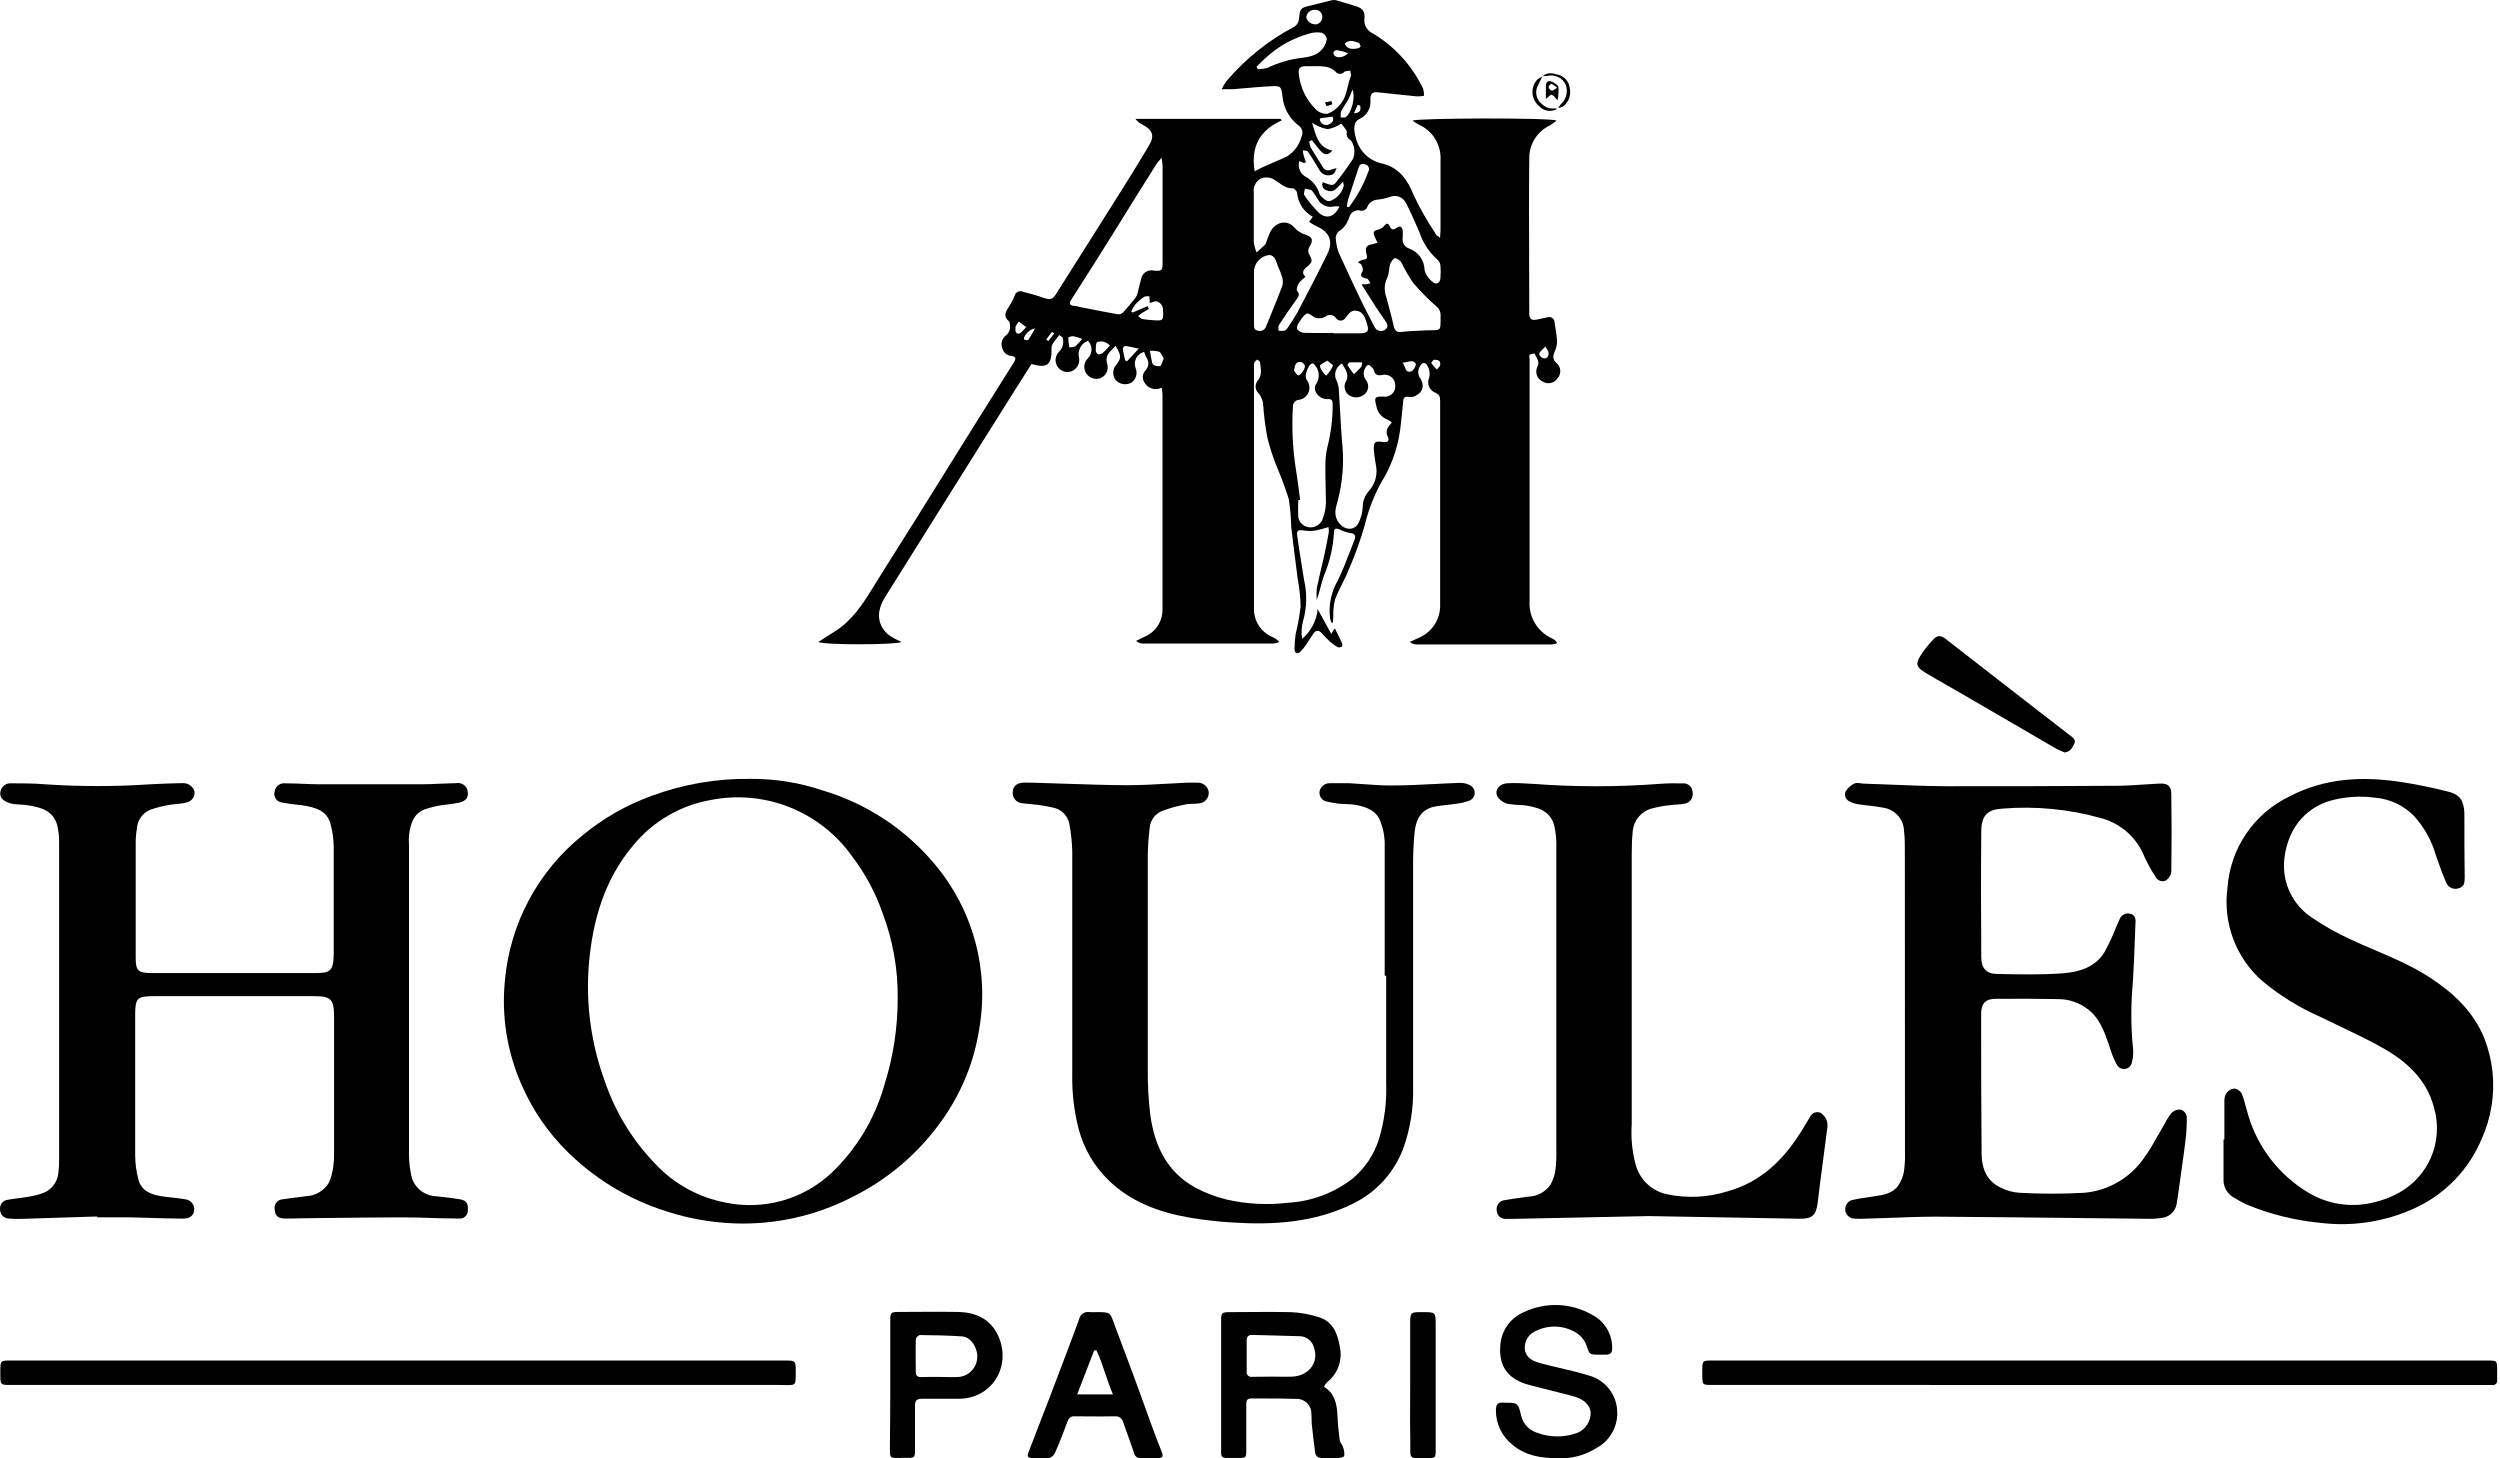 <svg width="192" height="112" viewBox="0 0 192 112" fill="none" xmlns="http://www.w3.org/2000/svg">
<g id="Vector">
<path d="M101.887 8.146C102.039 8.113 102.187 8.065 102.328 8.002L102.254 7.759L101.758 7.868C101.772 7.9 101.788 7.939 101.803 7.979C101.835 8.063 101.867 8.146 101.887 8.146Z" fill="black"/>
<path fill-rule="evenodd" clip-rule="evenodd" d="M110.621 17.872C110.627 17.802 110.632 17.743 110.632 17.684V12.295C110.664 11.728 110.523 11.165 110.228 10.68C109.933 10.195 109.499 9.811 108.981 9.578C108.875 9.527 108.771 9.462 108.669 9.398C108.632 9.375 108.596 9.353 108.559 9.33C108.539 9.31 108.522 9.287 108.51 9.261C108.758 9.068 119.069 9.023 119.545 9.261C119.388 9.392 119.223 9.513 119.05 9.623C118.567 9.846 118.159 10.203 117.875 10.653C117.59 11.102 117.442 11.624 117.448 12.156C117.419 14.8 117.428 17.444 117.438 20.088C117.443 21.41 117.448 22.732 117.448 24.054C117.448 24.481 117.602 24.624 118.004 24.55C118.079 24.534 118.155 24.517 118.232 24.5L118.234 24.499C118.432 24.455 118.632 24.411 118.831 24.372C118.895 24.348 118.963 24.341 119.03 24.349C119.097 24.358 119.161 24.383 119.216 24.422C119.271 24.462 119.316 24.513 119.346 24.574C119.377 24.634 119.393 24.701 119.392 24.768C119.413 24.933 119.441 25.098 119.468 25.262C119.516 25.551 119.564 25.84 119.58 26.131C119.592 26.409 119.539 26.686 119.426 26.939C119.268 27.301 119.198 27.574 119.545 27.886C119.63 27.959 119.7 28.049 119.748 28.15C119.797 28.251 119.825 28.361 119.83 28.473C119.834 28.585 119.816 28.697 119.775 28.802C119.735 28.906 119.674 29.001 119.595 29.081C119.474 29.254 119.292 29.375 119.085 29.417C118.879 29.459 118.663 29.421 118.484 29.309C118.379 29.262 118.284 29.194 118.206 29.109C118.128 29.024 118.068 28.923 118.031 28.814C117.993 28.705 117.978 28.589 117.987 28.474C117.996 28.358 118.029 28.246 118.083 28.144C118.228 27.843 118.105 27.622 117.982 27.4C117.937 27.319 117.892 27.238 117.86 27.153C117.724 27.154 117.591 27.19 117.473 27.257C117.434 27.29 117.446 27.377 117.46 27.466C117.466 27.512 117.473 27.559 117.473 27.599V46.125C117.427 46.736 117.572 47.345 117.888 47.87C118.204 48.394 118.676 48.806 119.238 49.05C119.39 49.122 119.513 49.242 119.59 49.392C119.458 49.444 119.319 49.478 119.178 49.496H108.773C108.589 49.494 108.412 49.423 108.277 49.298L108.941 48.995C109.453 48.785 109.887 48.421 110.184 47.955C110.481 47.488 110.627 46.941 110.602 46.388V30.801C110.602 30.519 110.572 30.306 110.26 30.172C110.146 30.132 110.042 30.069 109.954 29.986C109.866 29.903 109.797 29.803 109.75 29.692C109.703 29.581 109.68 29.461 109.683 29.34C109.685 29.22 109.713 29.101 109.764 28.992C109.806 28.812 109.807 28.625 109.767 28.445C109.727 28.264 109.646 28.096 109.531 27.951C109.497 27.919 109.456 27.896 109.411 27.884C109.366 27.872 109.319 27.871 109.273 27.881C109.115 27.998 109.001 28.165 108.95 28.355C108.9 28.546 108.916 28.748 108.996 28.927C109.437 29.527 109.328 30.093 108.693 30.415C108.538 30.483 108.366 30.507 108.198 30.484C107.836 30.41 107.781 30.583 107.756 30.891C107.72 31.361 107.667 31.829 107.613 32.298C107.586 32.536 107.558 32.774 107.533 33.013C107.333 34.467 106.826 35.863 106.046 37.107C105.494 38.133 105.077 39.226 104.807 40.359C104.477 41.493 104.078 42.606 103.612 43.691C103.46 44.07 103.277 44.437 103.094 44.805C102.889 45.218 102.684 45.631 102.521 46.061C102.422 46.493 102.38 46.936 102.397 47.379L102.368 47.816H102.254C102.211 47.712 102.177 47.606 102.149 47.498C102.021 46.495 102.227 45.478 102.734 44.603C103.091 43.872 103.386 43.108 103.68 42.346C103.795 42.048 103.91 41.75 104.028 41.455C104.162 41.118 104.028 40.959 103.661 40.935C103.393 40.88 103.133 40.791 102.888 40.667C102.63 40.558 102.447 40.543 102.447 40.895C102.385 42.035 102.127 43.155 101.683 44.207C101.57 44.511 101.487 44.826 101.404 45.146C101.323 45.455 101.24 45.768 101.128 46.081C101.101 45.785 101.101 45.488 101.128 45.193C101.246 44.606 101.383 44.023 101.519 43.44L101.52 43.438L101.521 43.434C101.596 43.113 101.671 42.792 101.743 42.471C101.857 41.936 101.961 41.401 102.055 40.86C102.061 40.732 102.051 40.604 102.025 40.478C101.701 40.587 101.37 40.675 101.034 40.741C100.732 40.791 100.424 40.791 100.122 40.741C99.715 40.672 99.567 40.741 99.626 41.143C99.728 41.888 99.847 42.631 99.966 43.375L99.968 43.386C100.028 43.762 100.089 44.138 100.147 44.514C100.395 45.57 100.369 46.673 100.072 47.717C99.954 48.156 99.93 48.616 100.003 49.065C100.682 48.488 101.11 47.671 101.198 46.785L102.239 48.678L102.487 48.282C102.487 48.282 102.541 48.282 102.551 48.321L102.598 48.419L102.788 48.811C102.873 48.988 102.959 49.168 103.047 49.347C103.086 49.437 103.116 49.61 103.072 49.65C103.024 49.683 102.971 49.705 102.914 49.714C102.857 49.724 102.799 49.72 102.744 49.704C102.536 49.596 102.343 49.461 102.169 49.303C101.939 49.093 101.722 48.87 101.52 48.634C101.277 48.356 101.024 48.41 100.86 48.668C100.697 48.926 100.479 49.263 100.28 49.556C100.159 49.735 100.019 49.901 99.864 50.051C99.826 50.093 99.779 50.124 99.726 50.144C99.674 50.164 99.617 50.171 99.562 50.166C99.516 50.134 99.48 50.091 99.454 50.042C99.429 49.993 99.417 49.938 99.418 49.883C99.42 49.483 99.45 49.084 99.507 48.688C99.68 47.986 99.807 47.274 99.889 46.556C99.871 45.847 99.795 45.141 99.661 44.444C99.601 43.96 99.539 43.475 99.477 42.99V42.989C99.368 42.141 99.26 41.292 99.165 40.444C99.15 39.735 99.087 39.028 98.977 38.327C98.713 37.486 98.406 36.659 98.059 35.848C97.779 35.15 97.544 34.435 97.356 33.706C97.188 32.865 97.076 32.014 97.018 31.158C97.009 30.803 96.878 30.462 96.647 30.192C96.513 30.063 96.435 29.887 96.429 29.702C96.424 29.517 96.491 29.337 96.617 29.2C96.9 28.837 96.851 28.447 96.801 28.057C96.792 27.984 96.782 27.91 96.775 27.837C96.775 27.777 96.706 27.725 96.638 27.674C96.609 27.652 96.581 27.631 96.557 27.609C96.533 27.634 96.506 27.658 96.478 27.682C96.42 27.733 96.361 27.784 96.334 27.852C96.304 27.966 96.294 28.085 96.305 28.204V46.68C96.283 47.152 96.406 47.619 96.658 48.019C96.91 48.419 97.278 48.732 97.712 48.916C97.92 49.007 98.106 49.14 98.258 49.308C98.109 49.364 97.954 49.403 97.797 49.422H87.728C87.552 49.413 87.385 49.341 87.257 49.219L87.906 48.901C88.326 48.724 88.681 48.424 88.926 48.041C89.171 47.658 89.294 47.209 89.28 46.755V30.335C89.28 30.228 89.266 30.122 89.252 30.005C89.242 29.932 89.233 29.855 89.225 29.77C88.996 29.891 88.729 29.918 88.481 29.845C88.233 29.772 88.023 29.604 87.897 29.379C87.802 29.242 87.756 29.078 87.767 28.912C87.778 28.747 87.844 28.589 87.956 28.466C88.094 28.331 88.177 28.149 88.189 27.956C88.201 27.763 88.141 27.572 88.02 27.42C87.96 27.293 87.91 27.16 87.872 27.024C87.742 27.056 87.621 27.115 87.516 27.197C87.411 27.279 87.325 27.383 87.263 27.501C87.201 27.619 87.165 27.749 87.157 27.882C87.15 28.015 87.17 28.148 87.217 28.273C87.295 28.466 87.307 28.679 87.251 28.879C87.194 29.079 87.072 29.255 86.905 29.379C86.711 29.489 86.486 29.531 86.266 29.498C86.046 29.464 85.843 29.358 85.691 29.195C85.556 29.026 85.486 28.814 85.494 28.598C85.501 28.382 85.585 28.175 85.73 28.015C86.132 27.52 86.127 27.297 85.676 26.558C85.603 26.642 85.525 26.72 85.447 26.798C85.138 27.106 84.847 27.397 85.041 27.976C85.073 28.088 85.082 28.205 85.068 28.321C85.055 28.437 85.018 28.549 84.961 28.651C84.904 28.753 84.827 28.842 84.736 28.914C84.644 28.986 84.539 29.04 84.426 29.071C84.242 29.115 84.049 29.102 83.873 29.035C83.696 28.968 83.544 28.849 83.435 28.695C83.311 28.516 83.255 28.299 83.276 28.083C83.298 27.866 83.397 27.665 83.554 27.515C83.731 27.337 83.831 27.096 83.831 26.845C83.831 26.594 83.731 26.354 83.554 26.176C83.3 26.267 83.089 26.45 82.963 26.689C82.836 26.927 82.803 27.204 82.87 27.465C82.913 27.686 82.874 27.916 82.761 28.111C82.648 28.306 82.468 28.453 82.255 28.526C82.058 28.588 81.846 28.582 81.653 28.508C81.461 28.434 81.299 28.297 81.194 28.119C81.089 27.941 81.048 27.733 81.077 27.529C81.106 27.325 81.203 27.136 81.353 26.994C81.482 26.861 81.575 26.696 81.622 26.516C81.669 26.336 81.668 26.148 81.62 25.968C81.62 25.908 81.537 25.857 81.455 25.806C81.414 25.781 81.374 25.756 81.343 25.73C81.279 25.833 81.197 25.936 81.114 26.039C80.935 26.264 80.754 26.49 80.758 26.721C80.792 28 80.465 28.318 79.216 27.956C79.005 28.289 78.793 28.623 78.581 28.959C78.228 29.515 77.873 30.075 77.52 30.638L72.85 38.074C71.224 40.672 69.598 43.268 67.972 45.862C67.293 46.958 67.358 47.93 68.166 48.693C68.397 48.874 68.648 49.027 68.914 49.149C68.982 49.189 69.053 49.22 69.136 49.257C69.168 49.272 69.201 49.286 69.237 49.303C68.865 49.531 63.287 49.551 62.846 49.303L64.12 48.49C65.404 47.687 66.212 46.467 66.986 45.213C67.702 44.051 68.432 42.895 69.163 41.739L69.165 41.736C69.596 41.053 70.027 40.37 70.456 39.685C71.179 38.53 71.898 37.373 72.618 36.215L72.619 36.214L72.627 36.2C73.35 35.038 74.073 33.875 74.799 32.715C75.817 31.082 76.84 29.453 77.868 27.827C78.036 27.559 78.051 27.386 77.674 27.331C77.51 27.321 77.353 27.258 77.227 27.151C77.102 27.045 77.013 26.901 76.975 26.741C76.907 26.573 76.898 26.386 76.947 26.211C76.996 26.037 77.102 25.883 77.248 25.774C77.375 25.674 77.472 25.54 77.526 25.388C77.581 25.235 77.591 25.07 77.555 24.912C77.555 24.837 77.555 24.733 77.51 24.699C77.015 24.302 77.239 23.947 77.465 23.587C77.499 23.533 77.533 23.479 77.565 23.425C77.709 23.201 77.83 22.964 77.927 22.716C77.941 22.65 77.969 22.588 78.01 22.535C78.051 22.482 78.104 22.439 78.164 22.409C78.224 22.379 78.29 22.363 78.357 22.362C78.424 22.361 78.491 22.375 78.552 22.403C78.681 22.439 78.81 22.474 78.939 22.508C79.255 22.591 79.569 22.675 79.875 22.78C80.763 23.093 80.802 23.087 81.293 22.284C82.345 20.615 83.396 18.951 84.446 17.291L85.363 15.84C86.355 14.283 87.317 12.731 88.254 11.155C88.695 10.421 88.506 9.965 87.758 9.583C87.537 9.478 87.346 9.321 87.198 9.127H98.332L98.451 9.236C96.741 10 96.047 11.274 96.359 13.153C96.463 13.102 96.557 13.052 96.648 13.005C96.805 12.922 96.951 12.845 97.118 12.776C97.342 12.674 97.568 12.577 97.794 12.48C98.153 12.326 98.511 12.173 98.858 12.002C99.396 11.662 99.786 11.131 99.948 10.515C100.024 10.374 100.047 10.211 100.013 10.055C99.979 9.899 99.891 9.76 99.765 9.663C99.399 9.394 99.096 9.049 98.876 8.652C98.656 8.255 98.524 7.815 98.491 7.362C98.392 6.614 98.362 6.584 97.603 6.624C96.96 6.653 96.33 6.709 95.701 6.765C95.361 6.795 95.021 6.826 94.678 6.852H93.821C93.929 6.629 94.057 6.417 94.203 6.217C95.666 4.498 97.447 3.075 99.448 2.028C99.54 1.956 99.617 1.866 99.672 1.762C99.728 1.659 99.761 1.545 99.77 1.428C99.834 0.67 99.864 0.605 100.618 0.437C100.803 0.39 100.987 0.343 101.172 0.296C101.541 0.201 101.91 0.106 102.283 0.02C102.396 -0.007 102.513 -0.007 102.625 0.02C102.872 0.087 103.104 0.161 103.332 0.234C103.563 0.307 103.789 0.379 104.023 0.442C104.598 0.595 104.836 0.823 104.792 1.403C104.755 1.64 104.798 1.882 104.914 2.092C105.03 2.302 105.212 2.468 105.431 2.563C107.109 3.566 108.452 5.043 109.293 6.807C109.345 6.986 109.369 7.171 109.363 7.357C109.181 7.389 108.997 7.404 108.812 7.402C108.293 7.353 107.773 7.296 107.25 7.24C106.775 7.189 106.297 7.137 105.813 7.09C105.421 7.05 105.243 7.174 105.243 7.64C105.282 7.942 105.225 8.249 105.079 8.516C104.933 8.783 104.705 8.997 104.43 9.127C103.934 9.335 103.934 9.915 104.137 10.614C104.256 11.099 104.51 11.539 104.87 11.884C105.23 12.23 105.681 12.465 106.17 12.563C107.459 12.88 108.103 13.812 108.579 15.002C109.052 16.003 109.599 16.968 110.215 17.887C110.25 18.016 110.339 18.079 110.471 18.17C110.511 18.198 110.555 18.228 110.602 18.264C110.602 18.093 110.612 17.972 110.621 17.873V17.872ZM89.003 12.364C88.91 12.476 88.837 12.562 88.779 12.657C87.683 14.402 86.603 16.127 85.512 17.892C84.633 19.315 83.766 20.674 82.894 22.04C82.685 22.369 82.475 22.698 82.265 23.028C82.072 23.331 82.151 23.454 82.483 23.494C82.606 23.494 82.726 23.525 82.846 23.555C82.9 23.569 82.954 23.582 83.008 23.593C83.256 23.641 83.504 23.69 83.751 23.738C84.449 23.876 85.145 24.013 85.844 24.134C85.915 24.143 85.988 24.137 86.056 24.115C86.124 24.094 86.188 24.058 86.241 24.01C86.578 23.643 86.895 23.256 87.207 22.869C87.283 22.76 87.337 22.637 87.366 22.508C87.407 22.36 87.442 22.212 87.477 22.064C87.523 21.868 87.57 21.671 87.629 21.476C87.641 21.362 87.677 21.252 87.736 21.154C87.794 21.055 87.873 20.97 87.967 20.904C88.061 20.838 88.168 20.793 88.28 20.772C88.393 20.751 88.509 20.755 88.62 20.782C89.24 20.832 89.285 20.782 89.285 20.177V12.741C89.272 12.531 89.246 12.323 89.205 12.117C89.129 12.214 89.062 12.294 89.003 12.364ZM106.884 32.442C106.796 32.362 106.698 32.293 106.591 32.239C106.359 32.161 106.154 32.02 105.997 31.832C105.84 31.643 105.739 31.416 105.704 31.173C105.525 30.534 105.58 30.445 106.229 30.459C106.352 30.48 106.477 30.472 106.595 30.436C106.714 30.4 106.822 30.337 106.912 30.252C107.002 30.167 107.071 30.062 107.113 29.946C107.156 29.829 107.171 29.705 107.156 29.582C107.156 29.46 107.128 29.341 107.075 29.231C107.022 29.122 106.945 29.026 106.849 28.95C106.754 28.875 106.643 28.822 106.525 28.794C106.407 28.767 106.284 28.767 106.165 28.794C105.803 28.873 105.595 28.794 105.516 28.437C105.489 28.351 105.437 28.275 105.367 28.219C105.357 28.21 105.346 28.2 105.336 28.19L105.315 28.17C105.235 28.095 105.144 28.009 105.079 28.025C105 28.045 104.886 28.184 104.831 28.293C104.752 28.443 104.72 28.613 104.74 28.781C104.759 28.949 104.829 29.107 104.94 29.235C105.056 29.404 105.1 29.612 105.065 29.813C105.03 30.015 104.918 30.195 104.752 30.316C104.598 30.433 104.413 30.502 104.22 30.515C104.027 30.528 103.835 30.485 103.666 30.39C103.5 30.293 103.374 30.14 103.31 29.958C103.245 29.777 103.247 29.579 103.314 29.398C103.635 28.891 103.418 28.516 103.196 28.134C103.153 28.06 103.111 27.986 103.072 27.911C102.955 27.972 102.851 28.056 102.767 28.157C102.683 28.259 102.62 28.376 102.582 28.502C102.544 28.628 102.531 28.76 102.544 28.891C102.558 29.022 102.597 29.149 102.66 29.265C102.76 29.477 102.816 29.709 102.824 29.944C102.861 30.479 102.889 31.016 102.918 31.553L102.918 31.559L102.919 31.56C102.967 32.457 103.015 33.355 103.101 34.247C103.218 35.623 103.104 37.008 102.764 38.347C102.744 38.433 102.719 38.519 102.695 38.607C102.579 39.025 102.459 39.462 102.68 39.908C103.052 40.667 103.894 40.865 104.301 40.231C104.514 39.829 104.636 39.386 104.658 38.932C104.66 38.488 104.822 38.06 105.114 37.727C105.366 37.454 105.548 37.123 105.643 36.764C105.738 36.404 105.743 36.027 105.659 35.665C105.648 35.594 105.637 35.524 105.626 35.454C105.581 35.172 105.535 34.89 105.516 34.609C105.466 33.954 105.595 33.84 106.229 33.95C106.562 34.004 106.725 33.845 106.596 33.568C106.353 33.102 106.567 32.804 106.884 32.462V32.442ZM105.798 18.636C105.716 18.488 105.641 18.335 105.575 18.18C105.421 17.793 105.491 17.709 105.897 17.624C106.052 17.574 106.189 17.481 106.294 17.357C106.453 17.178 106.581 17.069 106.715 17.357C106.849 17.644 106.993 17.694 107.266 17.495C107.538 17.297 107.697 17.426 107.727 17.729C107.737 17.907 107.737 18.085 107.727 18.264C107.696 18.438 107.73 18.617 107.821 18.768C107.912 18.919 108.055 19.032 108.222 19.087C108.566 19.209 108.864 19.434 109.075 19.731C109.287 20.028 109.403 20.383 109.407 20.748C109.509 21.124 109.741 21.452 110.062 21.675C110.334 21.898 110.607 21.709 110.627 21.343C110.652 21.032 110.652 20.721 110.627 20.41C110.614 20.236 110.536 20.073 110.409 19.954C109.764 19.384 109.282 18.654 109.011 17.837C108.955 17.711 108.9 17.584 108.845 17.457L108.845 17.456C108.57 16.825 108.296 16.193 107.974 15.587C107.869 15.369 107.685 15.2 107.46 15.113C107.234 15.025 106.984 15.027 106.76 15.116C106.471 15.218 106.172 15.288 105.868 15.324C105.69 15.324 105.516 15.374 105.366 15.469C105.216 15.564 105.096 15.699 105.02 15.86C105.001 15.923 104.969 15.981 104.925 16.031C104.882 16.081 104.828 16.121 104.768 16.148C104.708 16.175 104.643 16.189 104.577 16.189C104.511 16.189 104.445 16.175 104.385 16.147C104.275 16.139 104.165 16.155 104.062 16.195C103.96 16.234 103.867 16.296 103.79 16.375C103.7 16.469 103.652 16.602 103.604 16.738C103.57 16.832 103.537 16.927 103.488 17.01C103.374 17.259 103.204 17.48 102.992 17.654C102.85 17.72 102.734 17.831 102.662 17.97C102.59 18.109 102.567 18.269 102.596 18.422C102.624 18.762 102.699 19.095 102.819 19.414C103.394 20.693 103.994 21.962 104.603 23.231C104.842 23.719 105.094 24.202 105.346 24.683C105.429 24.842 105.512 25.001 105.595 25.16C105.632 25.223 105.682 25.277 105.742 25.32C105.801 25.363 105.868 25.394 105.94 25.41C106.012 25.425 106.086 25.426 106.158 25.412C106.23 25.398 106.298 25.37 106.358 25.328C106.631 25.14 106.596 24.927 106.418 24.684C106.246 24.442 106.083 24.199 105.918 23.953C105.836 23.83 105.753 23.707 105.669 23.583C105.421 23.2 105.178 22.812 104.934 22.424L104.932 22.42C104.811 22.228 104.69 22.035 104.569 21.843C104.684 21.812 104.754 21.825 104.812 21.835C104.837 21.839 104.859 21.843 104.881 21.843C105.006 21.824 105.129 21.792 105.248 21.749C105.183 21.632 105.11 21.519 105.03 21.412C105.015 21.395 104.988 21.395 104.958 21.394C104.925 21.393 104.889 21.393 104.861 21.372C104.489 21.278 104.46 21.154 104.643 20.827C104.703 20.718 104.643 20.51 104.569 20.366C104.522 20.275 104.475 20.252 104.411 20.219C104.373 20.2 104.329 20.178 104.276 20.138C104.407 20.05 104.551 19.984 104.703 19.939C105.02 19.939 105.02 19.751 104.955 19.513C104.807 19.017 104.926 18.829 105.451 18.74C105.569 18.714 105.685 18.679 105.798 18.636ZM99.849 38.396H99.715C99.683 38.853 99.683 39.312 99.715 39.77C99.743 39.891 99.796 40.006 99.869 40.108C99.942 40.209 100.035 40.295 100.142 40.359C100.268 40.435 100.411 40.482 100.558 40.496C100.705 40.51 100.853 40.491 100.992 40.44C101.131 40.389 101.256 40.308 101.36 40.202C101.463 40.096 101.541 39.969 101.589 39.829C101.736 39.446 101.818 39.04 101.832 38.629C101.832 38.211 101.821 37.791 101.809 37.371V37.362C101.796 36.866 101.782 36.368 101.788 35.873C101.779 35.373 101.827 34.874 101.931 34.386C102.213 33.296 102.353 32.175 102.348 31.049C102.348 30.767 102.293 30.628 101.941 30.648C101.307 30.683 100.761 29.983 101.079 29.488C101.219 29.282 101.29 29.037 101.281 28.788C101.273 28.539 101.184 28.299 101.029 28.105C100.974 28.015 100.865 27.901 100.796 27.906C100.742 27.921 100.692 27.947 100.648 27.982C100.605 28.017 100.569 28.06 100.543 28.11C100.433 28.284 100.353 28.474 100.305 28.675C100.257 28.84 100.273 29.017 100.35 29.17C100.462 29.307 100.533 29.471 100.556 29.646C100.58 29.82 100.554 29.998 100.482 30.159C100.41 30.319 100.294 30.457 100.148 30.555C100.002 30.654 99.832 30.71 99.656 30.717C99.568 30.748 99.49 30.801 99.429 30.87C99.367 30.94 99.324 31.023 99.304 31.114C99.193 32.786 99.271 34.466 99.537 36.121C99.635 36.718 99.711 37.317 99.788 37.92L99.788 37.922L99.817 38.15C99.828 38.232 99.838 38.314 99.849 38.396ZM100.266 21.258C100.081 21.39 99.914 21.545 99.77 21.719C99.666 21.903 99.532 22.215 99.616 22.334C99.853 22.619 99.732 22.782 99.565 23.006L99.552 23.023C99.091 23.658 98.649 24.307 98.223 24.962C98.17 25.039 98.177 25.153 98.184 25.265C98.187 25.31 98.19 25.356 98.188 25.398C98.34 25.42 98.493 25.42 98.644 25.398C98.752 25.35 98.841 25.268 98.897 25.165C99.163 24.791 99.41 24.404 99.636 24.005C100.424 22.517 101.212 20.995 101.956 19.468C102.412 18.527 102.085 17.793 101.123 17.381C100.92 17.279 100.723 17.165 100.533 17.039L100.821 16.648C100.485 16.466 100.199 16.204 99.988 15.884C99.778 15.565 99.65 15.199 99.616 14.818C99.616 14.68 99.383 14.457 99.274 14.461C98.844 14.481 98.538 14.264 98.233 14.048C98.145 13.986 98.057 13.923 97.965 13.867C97.8 13.738 97.602 13.658 97.394 13.634C97.186 13.61 96.975 13.645 96.785 13.733C96.607 13.846 96.465 14.008 96.377 14.2C96.289 14.391 96.259 14.605 96.29 14.813V18.596C96.329 18.868 96.4 19.134 96.503 19.389C96.578 19.321 96.654 19.253 96.73 19.186C96.878 19.054 97.026 18.922 97.167 18.784C97.216 18.711 97.249 18.628 97.266 18.541C97.298 18.462 97.328 18.383 97.357 18.303L97.358 18.302C97.421 18.134 97.483 17.967 97.564 17.803C97.955 17.044 98.833 16.846 99.368 17.436C99.604 17.716 99.915 17.921 100.266 18.026C100.821 18.195 100.875 18.472 100.563 18.963C100.519 19.031 100.491 19.108 100.479 19.189C100.468 19.269 100.475 19.351 100.499 19.429L100.501 19.433C100.821 20.054 100.844 20.099 100.335 20.524C100.062 20.762 99.953 20.966 100.261 21.258H100.266ZM108.882 25.403L109.506 25.373C109.685 25.365 109.835 25.363 109.962 25.362C110.276 25.358 110.444 25.355 110.533 25.271C110.636 25.174 110.635 24.968 110.635 24.528C110.635 24.42 110.635 24.297 110.637 24.158C110.633 24.029 110.6 23.903 110.539 23.789C110.478 23.675 110.391 23.578 110.285 23.504C109.641 22.942 109.043 22.33 108.495 21.675C108.178 21.198 107.891 20.701 107.637 20.187C107.585 20.095 107.514 20.015 107.429 19.953C107.343 19.89 107.245 19.847 107.142 19.826C107.028 19.826 106.859 20.078 106.775 20.247C106.72 20.415 106.689 20.59 106.681 20.767C106.663 20.958 106.618 21.145 106.547 21.323C106.431 21.551 106.363 21.802 106.35 22.058C106.336 22.314 106.376 22.57 106.467 22.81C106.519 23.006 106.571 23.203 106.624 23.4L106.624 23.401L106.626 23.405C106.771 23.948 106.918 24.495 107.038 25.036C107.117 25.383 107.275 25.532 107.618 25.492C108.002 25.443 108.371 25.426 108.741 25.409L108.877 25.403H108.882ZM100.751 10.763L100.548 10.857C100.563 11.017 100.6 11.174 100.657 11.323C100.796 11.558 100.944 11.793 101.093 12.028C101.258 12.289 101.423 12.55 101.574 12.811C101.763 13.138 101.996 13.128 102.288 13.009C102.408 12.969 102.531 12.938 102.655 12.915C102.627 12.966 102.604 13.023 102.581 13.08C102.535 13.195 102.49 13.308 102.407 13.361C102.311 13.418 102.203 13.453 102.091 13.464C101.98 13.476 101.867 13.463 101.761 13.428C101.655 13.392 101.558 13.334 101.476 13.257C101.394 13.181 101.33 13.088 101.287 12.984C101.24 12.906 101.193 12.829 101.146 12.751C100.921 12.375 100.694 11.998 100.444 11.641C100.406 11.582 100.3 11.572 100.194 11.561C100.147 11.556 100.099 11.551 100.057 11.541C100.069 11.673 100.089 11.804 100.117 11.933C100.149 12.049 100.19 12.163 100.23 12.277L100.231 12.278C100.252 12.339 100.275 12.401 100.295 12.464L100.161 12.523L99.785 12.374C99.72 12.596 99.731 12.833 99.815 13.049C99.899 13.264 100.052 13.445 100.251 13.564C100.509 13.701 100.739 13.887 100.925 14.113C101.111 14.338 101.251 14.598 101.336 14.878C101.364 14.947 101.402 15.01 101.45 15.066C101.483 15.094 101.515 15.124 101.547 15.154C101.75 15.342 101.964 15.539 102.258 15.398C102.482 15.295 102.68 15.145 102.841 14.959C103.002 14.772 103.121 14.554 103.19 14.318C103.219 14.236 103.192 14.131 103.154 13.984L103.151 13.971C103.049 14.057 102.957 14.156 102.867 14.252C102.594 14.546 102.344 14.815 101.892 14.62C101.827 14.604 101.767 14.574 101.716 14.533C101.664 14.491 101.623 14.438 101.594 14.379C101.565 14.319 101.55 14.254 101.549 14.188C101.548 14.121 101.562 14.056 101.589 13.995C102.283 14.258 102.387 14.283 102.615 13.995C103.071 13.415 103.508 12.82 103.909 12.201C104.004 11.969 104.039 11.717 104.01 11.468C103.981 11.22 103.891 10.982 103.746 10.778C103.631 10.726 103.538 10.636 103.481 10.523C103.424 10.41 103.407 10.282 103.433 10.158C103.438 10.087 103.416 10.017 103.374 9.96C103.295 9.85 103.211 9.745 103.126 9.638C103.088 9.591 103.05 9.543 103.012 9.494C102.692 9.705 102.333 9.852 101.956 9.925C101.533 9.834 101.129 9.666 100.766 9.43C100.806 9.552 100.842 9.674 100.878 9.794C101.122 10.61 101.342 11.346 102.323 11.566C101.991 11.953 101.698 11.933 101.371 11.532C101.162 11.294 100.971 11.046 100.776 10.795L100.751 10.763ZM100.989 5.082H100.275C99.874 5.082 99.691 5.245 99.745 5.642C99.842 6.697 100.313 7.682 101.074 8.418C101.192 8.531 101.334 8.618 101.488 8.673C101.643 8.727 101.807 8.749 101.971 8.736C102.337 8.589 102.658 8.35 102.903 8.041C103.267 7.659 103.382 7.173 103.498 6.686C103.564 6.41 103.63 6.133 103.741 5.875C103.778 5.793 103.752 5.682 103.726 5.571C103.714 5.521 103.702 5.471 103.696 5.424C103.646 5.435 103.592 5.439 103.537 5.443C103.424 5.451 103.31 5.46 103.23 5.533C103.186 5.582 103.131 5.619 103.07 5.643C103.009 5.667 102.943 5.677 102.877 5.672C102.812 5.667 102.748 5.647 102.692 5.613C102.635 5.579 102.587 5.533 102.551 5.478C102.348 5.298 102.099 5.176 101.832 5.126C101.553 5.084 101.271 5.069 100.989 5.082ZM96.666 19.985C96.889 19.751 97.191 19.608 97.513 19.583C97.828 19.625 97.976 19.926 98.074 20.242C98.121 20.391 98.183 20.535 98.245 20.678C98.314 20.84 98.384 21.001 98.431 21.169C98.525 21.405 98.547 21.664 98.496 21.913C98.235 22.623 97.947 23.325 97.66 24.027L97.659 24.029C97.515 24.379 97.372 24.729 97.232 25.081C97.191 25.202 97.104 25.303 96.991 25.362C96.877 25.421 96.745 25.434 96.622 25.398C96.305 25.348 96.305 25.14 96.305 24.902V20.857C96.312 20.531 96.441 20.221 96.666 19.985ZM102.402 25.571V25.601H104.385C105.05 25.601 105.183 25.437 104.965 24.803C104.955 24.773 104.945 24.744 104.935 24.713C104.817 24.359 104.689 23.976 104.241 23.876C103.827 23.783 103.64 24.022 103.446 24.27C103.412 24.312 103.379 24.355 103.344 24.396C103.308 24.462 103.255 24.518 103.19 24.557C103.126 24.597 103.052 24.619 102.977 24.621C102.901 24.624 102.827 24.607 102.76 24.571C102.693 24.536 102.636 24.485 102.596 24.421C102.551 24.358 102.494 24.304 102.428 24.264C102.361 24.224 102.287 24.199 102.21 24.19C102.133 24.181 102.056 24.189 101.982 24.212C101.908 24.236 101.84 24.275 101.783 24.327C101.568 24.44 101.32 24.474 101.084 24.421C100.972 24.395 100.857 24.314 100.747 24.237C100.609 24.14 100.48 24.049 100.375 24.079C100.186 24.134 99.963 24.466 99.805 24.704C99.646 24.942 99.562 25.135 99.621 25.274C99.684 25.358 99.764 25.428 99.857 25.477C99.949 25.527 100.052 25.556 100.156 25.561C100.705 25.579 101.245 25.576 101.785 25.573C101.987 25.572 102.19 25.571 102.392 25.571H102.402ZM96.503 5.136L96.597 5.32C96.838 5.314 97.077 5.282 97.311 5.226C98.176 4.806 99.107 4.538 100.062 4.432C100.342 4.403 100.616 4.34 100.88 4.244C101.151 4.146 101.389 3.975 101.569 3.75C101.749 3.525 101.864 3.255 101.902 2.97C101.878 2.866 101.828 2.77 101.758 2.689C101.688 2.609 101.6 2.547 101.5 2.509C101.193 2.464 100.881 2.485 100.583 2.568C99.339 2.91 98.194 3.542 97.242 4.413C97.037 4.58 96.855 4.767 96.674 4.953C96.614 5.014 96.553 5.076 96.493 5.136H96.503ZM88.144 23.509L88.234 23.727C88.172 23.763 88.111 23.799 88.049 23.835C87.926 23.907 87.802 23.978 87.683 24.054C87.587 24.121 87.494 24.194 87.406 24.272C87.44 24.297 87.473 24.326 87.506 24.356C87.579 24.42 87.651 24.483 87.733 24.5C87.997 24.545 88.264 24.575 88.531 24.59C89.349 24.654 89.359 24.629 89.319 23.797C89.322 23.655 89.278 23.516 89.197 23.4C89.115 23.284 88.998 23.197 88.863 23.152C88.757 23.118 88.626 23.164 88.488 23.212C88.425 23.233 88.361 23.256 88.298 23.271V23.107L88.268 22.745C88.13 22.745 87.961 22.745 87.862 22.805C87.617 22.969 87.392 23.162 87.193 23.38C87.067 23.548 86.96 23.729 86.875 23.92L86.979 24.005L88.144 23.509ZM102.873 15.869C102.749 15.843 102.623 15.835 102.496 15.845C102.253 15.915 101.992 15.901 101.758 15.803C101.524 15.706 101.329 15.532 101.207 15.309C101.083 15.078 100.937 14.859 100.771 14.655C100.682 14.572 100.538 14.55 100.396 14.527C100.332 14.517 100.269 14.507 100.211 14.491C100.211 14.556 100.194 14.629 100.177 14.7C100.151 14.812 100.126 14.92 100.171 14.987C100.498 15.471 100.869 15.922 101.282 16.335C101.862 16.861 102.491 16.663 102.873 15.869ZM103.433 15.869L103.597 15.914C104.231 15.088 104.732 14.168 105.084 13.187C105.118 13.134 105.138 13.072 105.142 13.009C105.146 12.945 105.133 12.882 105.106 12.825C105.079 12.768 105.038 12.718 104.986 12.681C104.935 12.644 104.875 12.62 104.812 12.612C104.509 12.523 104.38 12.697 104.316 12.949C104.187 13.351 104.054 13.75 103.922 14.149L103.921 14.151C103.789 14.549 103.656 14.948 103.528 15.349C103.486 15.52 103.454 15.694 103.433 15.869ZM100.955 1.879C101.032 1.883 101.109 1.872 101.182 1.845C101.255 1.818 101.321 1.777 101.377 1.723C101.433 1.67 101.478 1.606 101.508 1.534C101.539 1.463 101.555 1.387 101.555 1.309C101.557 1.231 101.543 1.154 101.513 1.082C101.483 1.01 101.437 0.946 101.38 0.894C101.322 0.841 101.254 0.802 101.18 0.779C101.105 0.756 101.027 0.749 100.95 0.759C100.794 0.757 100.643 0.813 100.526 0.917C100.41 1.02 100.336 1.164 100.32 1.319C100.35 1.467 100.429 1.601 100.544 1.699C100.659 1.797 100.804 1.854 100.955 1.859V1.879ZM103.865 6.886C103.783 7.121 103.689 7.351 103.582 7.575C103.505 7.715 103.42 7.851 103.334 7.987C103.216 8.174 103.097 8.363 102.997 8.567C102.958 8.714 102.95 8.868 102.972 9.018C103.007 9.018 103.043 9.02 103.08 9.023C103.188 9.029 103.299 9.036 103.369 8.988C103.815 8.631 104.113 7.442 103.865 6.867V6.886ZM89.276 27.361C89.305 27.423 89.335 27.486 89.369 27.546C89.334 27.622 89.302 27.709 89.271 27.791C89.209 27.958 89.153 28.108 89.091 28.124C88.819 28.134 88.457 28.105 88.457 27.688C88.451 27.659 88.443 27.631 88.432 27.604L88.313 26.949C88.553 26.927 88.795 26.949 89.027 27.014C89.138 27.069 89.205 27.211 89.276 27.361ZM101.926 27.708C101.849 27.758 101.769 27.8 101.695 27.838C101.542 27.919 101.413 27.986 101.376 28.09C101.321 28.243 101.812 28.918 101.872 28.838C102.078 28.619 102.246 28.366 102.368 28.09C102.389 28.043 102.247 27.935 102.094 27.818C102.037 27.775 101.979 27.731 101.926 27.688V27.708ZM87.455 26.776C87.346 26.753 87.245 26.73 87.149 26.709C86.878 26.648 86.65 26.597 86.419 26.568C86.36 26.568 86.221 26.721 86.231 26.791C86.26 27.012 86.312 27.233 86.362 27.452L86.363 27.456C86.376 27.508 86.388 27.56 86.399 27.612L86.414 27.678L86.553 27.743L87.455 26.776ZM85.219 26.523C85.103 26.391 84.95 26.296 84.78 26.251C84.609 26.206 84.429 26.213 84.263 26.27C84.163 26.3 84.154 26.692 84.154 26.92C84.154 27.024 84.263 27.197 84.342 27.212C84.41 27.218 84.479 27.209 84.544 27.187C84.609 27.165 84.668 27.13 84.719 27.083C84.905 26.914 85.079 26.732 85.239 26.538L85.219 26.523ZM104.598 27.827H103.666C103.597 27.827 103.468 28.02 103.488 28.05C103.597 28.229 103.723 28.394 103.849 28.56C103.894 28.619 103.939 28.679 103.984 28.739C104.038 28.685 104.093 28.632 104.149 28.579C104.272 28.461 104.395 28.343 104.504 28.214C104.56 28.182 104.572 28.11 104.59 27.999C104.597 27.953 104.605 27.901 104.618 27.842L104.598 27.827ZM83.088 26.017C82.871 25.931 82.647 25.864 82.418 25.819C82.294 25.819 82.047 25.884 82.047 25.928C82.049 26.178 82.074 26.427 82.121 26.672C82.28 26.672 82.473 26.672 82.587 26.593C82.78 26.425 82.955 26.237 83.108 26.032L83.088 26.017ZM99.363 28.432C99.394 28.472 99.424 28.517 99.453 28.564C99.523 28.672 99.593 28.782 99.691 28.823C99.829 28.883 100.246 28.382 100.216 28.075C100.188 28.007 100.143 27.947 100.087 27.9C100.031 27.852 99.965 27.819 99.894 27.802C99.516 27.771 99.469 28.012 99.404 28.342L99.394 28.395L99.383 28.447L99.363 28.432ZM103.27 3.332C103.414 3.704 103.711 3.828 104.261 3.714C104.351 3.714 104.489 3.614 104.489 3.565C104.489 3.515 104.42 3.312 104.341 3.287C104.31 3.277 104.28 3.267 104.249 3.257C103.93 3.148 103.597 3.034 103.29 3.347L103.27 3.332ZM107.697 27.842C107.798 27.948 107.851 28.084 107.9 28.209C107.988 28.433 108.062 28.62 108.371 28.531C108.545 28.481 108.792 28.035 108.728 27.921C108.582 27.681 108.36 27.732 108.089 27.793C107.973 27.82 107.848 27.848 107.717 27.857L107.697 27.842ZM78.244 24.694C78.205 24.756 78.165 24.811 78.128 24.86C78.055 24.96 77.996 25.039 77.987 25.125L77.986 25.144L77.986 25.189C77.982 25.391 77.977 25.661 78.254 25.621C78.397 25.591 78.518 25.451 78.638 25.313C78.696 25.246 78.754 25.179 78.814 25.125L78.244 24.694ZM102.328 8.954C102.095 8.997 101.86 9.029 101.624 9.048C101.396 9.048 101.287 9.132 101.411 9.33C101.441 9.39 101.484 9.443 101.536 9.486C101.587 9.529 101.647 9.561 101.712 9.58C101.776 9.599 101.844 9.605 101.911 9.597C101.977 9.589 102.042 9.567 102.1 9.534C102.328 9.425 102.491 9.216 102.328 8.954ZM118.688 26.612C118.609 26.697 118.534 26.768 118.468 26.831C118.334 26.959 118.237 27.051 118.217 27.158C118.187 27.316 118.425 27.5 118.564 27.52C118.826 27.559 118.95 27.336 118.931 27.088C118.931 27.006 118.883 26.931 118.807 26.81C118.773 26.755 118.732 26.691 118.688 26.612ZM103.533 4.08C103.259 3.975 102.974 3.899 102.685 3.852C102.511 3.852 102.288 4.006 102.477 4.249C102.665 4.492 103.225 4.427 103.542 4.08H103.533ZM110.063 27.677C110.004 27.744 109.908 27.852 109.928 27.886C110.052 28.067 110.194 28.233 110.354 28.382C110.382 28.345 110.415 28.309 110.448 28.273C110.519 28.195 110.588 28.12 110.602 28.035C110.657 27.767 110.523 27.604 110.111 27.634H110.101C110.094 27.643 110.08 27.659 110.063 27.677ZM79.479 25.234C79.097 25.234 78.561 25.824 78.651 26.067C78.697 26.096 78.748 26.115 78.802 26.123C78.856 26.13 78.911 26.127 78.963 26.112C79.106 25.914 79.224 25.703 79.35 25.479C79.395 25.399 79.441 25.317 79.489 25.234H79.479ZM104.46 8.126L104.276 8.041L103.984 8.696C104.504 8.681 104.509 8.433 104.47 8.126H104.46ZM80.966 25.611L80.797 25.482L80.346 26.072L80.505 26.196L80.966 25.611Z" fill="black"/>
<path d="M7.466 93.425L1.69 93.608C1.35 93.622 1.009 93.614 0.669 93.583C0.579 93.581 0.491 93.561 0.409 93.524C0.327 93.487 0.253 93.434 0.191 93.369C0.129 93.304 0.081 93.227 0.049 93.143C0.017 93.059 0.002 92.969 0.005 92.879C-0.016 92.706 0.033 92.531 0.14 92.394C0.248 92.256 0.406 92.167 0.58 92.146C0.855 92.094 1.134 92.058 1.413 92.022C1.692 91.986 1.97 91.95 2.246 91.898C2.653 91.836 3.052 91.728 3.435 91.576C3.724 91.44 3.972 91.231 4.155 90.97C4.338 90.71 4.451 90.406 4.481 90.088C4.528 89.735 4.548 89.379 4.541 89.022V64.8C4.553 64.325 4.504 63.85 4.397 63.387C4.1 62.247 3.128 62.004 2.137 61.845C1.931 61.811 1.724 61.8 1.516 61.788C1.367 61.781 1.219 61.773 1.071 61.756C0.9 61.733 0.733 61.686 0.575 61.617C0.203 61.464 -0.065 61.206 0.039 60.765C0.08 60.58 0.186 60.417 0.339 60.305C0.491 60.194 0.679 60.142 0.867 60.16C1.73 60.16 2.593 60.16 3.45 60.234C6.146 60.415 8.85 60.415 11.546 60.234C12.374 60.185 13.207 60.16 14.025 60.145C14.226 60.133 14.426 60.19 14.592 60.306C14.758 60.422 14.879 60.591 14.937 60.785C14.961 60.979 14.91 61.175 14.794 61.333C14.678 61.491 14.505 61.598 14.312 61.632C14.051 61.707 13.779 61.731 13.506 61.756C13.306 61.775 13.106 61.793 12.909 61.831C12.432 61.916 11.963 62.041 11.506 62.202C11.227 62.325 10.987 62.522 10.812 62.772C10.637 63.023 10.534 63.316 10.515 63.62C10.443 64.044 10.412 64.474 10.421 64.904V73.54C10.421 74.532 10.594 74.725 11.585 74.73H24.232C25.328 74.73 25.615 74.596 25.63 73.277V65.043C25.624 64.45 25.543 63.86 25.387 63.288C25.115 62.297 24.361 62.024 23.156 61.836C22.657 61.797 22.161 61.731 21.669 61.637C21.568 61.626 21.471 61.593 21.384 61.539C21.298 61.486 21.225 61.413 21.17 61.328C21.116 61.242 21.081 61.145 21.068 61.044C21.056 60.943 21.067 60.841 21.099 60.745C21.136 60.56 21.243 60.397 21.397 60.288C21.551 60.179 21.74 60.133 21.927 60.16C22.381 60.16 22.834 60.178 23.287 60.197H23.288C23.71 60.215 24.132 60.232 24.554 60.234H32.293C32.803 60.234 33.314 60.211 33.825 60.188C34.234 60.17 34.642 60.152 35.05 60.145C35.235 60.113 35.426 60.153 35.585 60.255C35.743 60.358 35.856 60.517 35.902 60.7C36.006 61.196 35.862 61.469 35.322 61.632C34.888 61.722 34.45 61.787 34.008 61.826C33.541 61.892 33.082 62.001 32.635 62.153C31.728 62.495 31.525 63.313 31.411 64.136C31.393 64.387 31.393 64.638 31.411 64.889V88.799C31.424 89.361 31.497 89.919 31.629 90.465C31.76 90.862 32.009 91.21 32.343 91.462C32.677 91.713 33.08 91.857 33.498 91.873C34.117 91.938 34.737 92.007 35.347 92.111C35.843 92.195 35.962 92.453 35.932 92.954C35.934 93.044 35.917 93.134 35.881 93.217C35.845 93.3 35.791 93.374 35.724 93.433C35.656 93.493 35.577 93.538 35.49 93.564C35.404 93.59 35.312 93.597 35.223 93.583C34.516 93.583 33.81 93.561 33.105 93.539C32.401 93.516 31.698 93.494 30.994 93.494C29.192 93.494 27.389 93.515 25.587 93.536C24.91 93.544 24.234 93.552 23.558 93.559C23.321 93.559 23.084 93.566 22.847 93.573H22.843C22.517 93.582 22.191 93.592 21.867 93.583C21.307 93.569 21.124 93.341 21.099 92.899C21.078 92.804 21.079 92.705 21.102 92.61C21.124 92.515 21.168 92.426 21.229 92.35C21.29 92.274 21.368 92.212 21.456 92.17C21.544 92.128 21.641 92.106 21.738 92.106C22.088 92.047 22.44 92.003 22.792 91.96L22.793 91.96C23.029 91.931 23.264 91.902 23.498 91.868C23.863 91.856 24.219 91.75 24.532 91.56C24.844 91.371 25.103 91.105 25.283 90.787C25.445 90.391 25.552 89.974 25.6 89.548C25.647 89.22 25.665 88.888 25.655 88.556V78.047C25.655 76.753 25.412 76.505 24.133 76.505H11.868C10.51 76.505 10.381 76.644 10.381 77.992V88.72C10.385 89.355 10.47 89.986 10.634 90.599C10.862 91.462 11.595 91.744 12.389 91.868C12.665 91.912 12.943 91.942 13.221 91.973C13.546 92.009 13.872 92.045 14.193 92.101C14.297 92.107 14.398 92.134 14.491 92.18C14.583 92.226 14.666 92.291 14.734 92.369C14.801 92.448 14.852 92.539 14.884 92.638C14.915 92.737 14.927 92.841 14.917 92.944C14.867 93.355 14.585 93.598 14.049 93.588C13.223 93.588 12.395 93.562 11.567 93.535H11.565C11.013 93.517 10.461 93.499 9.91 93.489H7.461L7.466 93.425Z" fill="black"/>
<path fill-rule="evenodd" clip-rule="evenodd" d="M63.163 60.7C61.371 60.097 59.491 59.799 57.601 59.818C55.025 59.785 52.466 60.227 50.05 61.122C48.114 61.822 46.312 62.852 44.726 64.165C43.037 65.527 41.639 67.215 40.617 69.129C39.595 71.043 38.969 73.144 38.777 75.305C38.506 78.013 38.937 80.744 40.026 83.237C40.871 85.217 42.099 87.01 43.64 88.512C45.609 90.443 47.978 91.917 50.581 92.83C52.48 93.513 54.474 93.894 56.49 93.96C59.569 94.057 62.623 93.374 65.369 91.977C68.204 90.588 70.638 88.498 72.439 85.904C73.867 83.86 74.812 81.517 75.2 79.053C75.592 76.82 75.491 74.527 74.902 72.337C74.314 70.147 73.253 68.113 71.794 66.377C69.54 63.675 66.537 61.7 63.163 60.7ZM67.788 70.139C68.57 72.209 68.962 74.406 68.944 76.619C68.952 78.92 68.599 81.209 67.897 83.401C67.168 85.95 65.771 88.259 63.852 90.088C62.779 91.09 61.48 91.82 60.066 92.215C58.652 92.61 57.164 92.659 55.727 92.359C53.645 91.964 51.744 90.913 50.303 89.36C48.591 87.585 47.286 85.459 46.481 83.128C45.403 80.226 44.974 77.122 45.227 74.036C45.514 70.7 46.416 67.542 48.642 64.909C50.147 63.079 52.258 61.848 54.591 61.439C56.62 61.038 58.72 61.231 60.642 61.995C62.563 62.758 64.223 64.059 65.424 65.742C66.44 67.073 67.239 68.557 67.788 70.139Z" fill="black"/>
<path d="M146.292 65.36C146.292 64.84 146.292 64.319 146.228 63.804C146.213 63.376 146.051 62.967 145.769 62.645C145.487 62.324 145.103 62.109 144.681 62.039C144.287 61.959 143.886 61.913 143.485 61.867C143.21 61.835 142.935 61.803 142.663 61.761C142.461 61.729 142.265 61.664 142.083 61.568C142.009 61.54 141.941 61.498 141.884 61.444C141.826 61.391 141.78 61.326 141.748 61.254C141.715 61.182 141.698 61.104 141.696 61.025C141.694 60.946 141.708 60.868 141.736 60.794C141.893 60.526 142.129 60.312 142.41 60.18C142.548 60.105 142.743 60.133 142.929 60.161C142.954 60.164 142.98 60.168 143.005 60.172C143.027 60.175 143.049 60.177 143.07 60.18C143.763 60.202 144.457 60.23 145.152 60.258C146.606 60.317 148.061 60.376 149.514 60.383C153.837 60.383 158.155 60.383 162.478 60.348C163.208 60.348 163.938 60.299 164.668 60.25C165.048 60.224 165.429 60.198 165.81 60.18C166.474 60.145 166.752 60.343 166.757 60.988C166.786 62.971 166.786 64.954 166.757 66.937C166.743 67.071 166.7 67.201 166.632 67.317C166.563 67.433 166.471 67.534 166.36 67.611C166.29 67.647 166.213 67.669 166.134 67.676C166.055 67.682 165.975 67.672 165.9 67.647C165.824 67.622 165.755 67.583 165.695 67.53C165.635 67.478 165.587 67.415 165.552 67.343C165.223 66.853 164.936 66.335 164.694 65.796C164.407 65.07 163.951 64.422 163.365 63.905C162.78 63.388 162.08 63.017 161.323 62.822C158.888 62.142 156.353 61.897 153.832 62.098C152.742 62.158 152.172 62.51 152.162 63.848C152.132 67.066 152.137 70.293 152.162 73.505C152.162 74.348 152.529 74.784 153.357 74.799L153.496 74.802C155.136 74.836 156.789 74.87 158.423 74.75C159.653 74.656 160.902 74.299 161.606 73.153C161.949 72.533 162.251 71.891 162.508 71.23L162.791 70.585C162.848 70.439 162.954 70.317 163.092 70.24C163.229 70.163 163.389 70.136 163.544 70.164C163.946 70.224 164.04 70.541 164.005 70.868C163.993 71.195 163.98 71.522 163.968 71.85C163.924 73.049 163.88 74.249 163.802 75.449C163.648 77.089 163.648 78.741 163.802 80.382C163.858 80.775 163.836 81.176 163.738 81.561C163.72 81.694 163.66 81.818 163.567 81.913C163.473 82.009 163.351 82.072 163.219 82.093C163.087 82.114 162.951 82.091 162.833 82.028C162.715 81.965 162.62 81.866 162.563 81.745C162.317 81.293 162.126 80.814 161.993 80.317L161.978 80.275C161.606 79.203 161.236 78.137 160.257 77.442C159.642 76.992 158.903 76.744 158.141 76.733C156.524 76.703 154.903 76.693 153.287 76.708C152.479 76.708 152.157 77.055 152.152 77.868C152.152 81.442 152.152 85.022 152.187 88.596C152.187 89.722 152.583 90.743 153.723 91.243C154.151 91.45 154.613 91.573 155.087 91.605C156.746 91.697 158.41 91.697 160.069 91.605C160.983 91.526 161.867 91.246 162.66 90.785C163.453 90.323 164.134 89.693 164.655 88.938C165.072 88.372 165.419 87.755 165.766 87.138C165.927 86.853 166.088 86.567 166.256 86.286C166.406 85.98 166.592 85.694 166.811 85.433C166.906 85.351 167.016 85.29 167.136 85.253C167.255 85.216 167.381 85.205 167.505 85.22C167.612 85.262 167.708 85.329 167.784 85.415C167.86 85.501 167.914 85.604 167.942 85.716C167.955 86.337 167.923 86.958 167.847 87.575C167.758 88.328 167.651 89.082 167.544 89.835C167.491 90.212 167.438 90.589 167.386 90.966C167.372 91.065 167.359 91.164 167.345 91.264L167.345 91.265C167.29 91.661 167.236 92.057 167.168 92.453C167.124 92.734 166.987 92.993 166.78 93.189C166.573 93.384 166.307 93.505 166.023 93.534C165.671 93.592 165.314 93.615 164.957 93.603C163.151 93.585 161.345 93.565 159.539 93.544C155.926 93.504 152.314 93.463 148.701 93.44C147.588 93.44 146.474 93.482 145.361 93.524C144.724 93.548 144.088 93.572 143.451 93.588C143.082 93.608 142.711 93.608 142.341 93.588C142.176 93.564 142.024 93.485 141.91 93.363C141.796 93.241 141.727 93.084 141.715 92.918C141.702 92.752 141.746 92.586 141.84 92.449C141.934 92.311 142.072 92.209 142.232 92.161C142.604 92.078 142.982 92.022 143.36 91.966C143.551 91.938 143.742 91.91 143.932 91.878L144.014 91.865C144.682 91.761 145.362 91.655 145.781 91.055C146.003 90.728 146.154 90.358 146.223 89.969C146.294 89.454 146.32 88.933 146.302 88.413L146.292 65.36Z" fill="black"/>
<path d="M106.344 64.656V74.938H106.458V83.217C106.51 84.671 106.319 86.124 105.893 87.515C105.517 88.694 104.812 89.74 103.861 90.53C102.432 91.631 100.704 92.274 98.903 92.374C97.337 92.56 95.751 92.476 94.213 92.126C93.367 91.923 92.55 91.612 91.784 91.199C89.598 89.994 88.656 87.957 88.339 85.597C88.201 84.445 88.138 83.286 88.15 82.127V65.697C88.159 64.999 88.207 64.303 88.294 63.61C88.311 63.325 88.407 63.051 88.572 62.818C88.737 62.585 88.963 62.403 89.226 62.292C89.79 62.076 90.373 61.91 90.966 61.796C91.167 61.743 91.376 61.739 91.586 61.734H91.587C91.749 61.731 91.912 61.728 92.072 61.702C92.18 61.695 92.286 61.666 92.383 61.618C92.48 61.57 92.566 61.502 92.637 61.42C92.707 61.338 92.761 61.242 92.794 61.139C92.827 61.036 92.84 60.927 92.83 60.819C92.798 60.611 92.689 60.423 92.525 60.291C92.361 60.16 92.153 60.095 91.943 60.11H91.145C90.678 60.132 90.212 60.158 89.745 60.184C88.685 60.244 87.624 60.304 86.564 60.304C85.064 60.297 83.553 60.247 82.042 60.197C81.325 60.173 80.607 60.149 79.891 60.13C79.48 60.105 79.063 60.105 78.647 60.105C78.102 60.115 77.809 60.368 77.779 60.804C77.766 60.913 77.775 61.022 77.807 61.127C77.838 61.231 77.89 61.328 77.96 61.411C78.031 61.494 78.117 61.562 78.215 61.61C78.312 61.659 78.419 61.686 78.528 61.692C78.67 61.716 78.809 61.726 78.947 61.735C79.059 61.743 79.17 61.751 79.281 61.766C79.81 61.817 80.335 61.902 80.853 62.019C81.164 62.074 81.451 62.221 81.677 62.441C81.903 62.661 82.058 62.944 82.122 63.253C82.257 63.963 82.333 64.683 82.35 65.405V82.503C82.322 83.927 82.488 85.349 82.846 86.727C83.24 88.208 84.026 89.556 85.121 90.629C86.841 92.299 88.993 93.098 91.303 93.504C92.4 93.691 93.505 93.818 94.615 93.886C97.798 94.094 100.936 93.896 103.861 92.463C105.662 91.603 107.061 90.081 107.767 88.214C108.313 86.689 108.57 85.075 108.526 83.455V66.669C108.516 65.749 108.554 64.829 108.64 63.913C108.744 62.921 109.15 62.113 110.271 61.93C110.552 61.883 110.838 61.851 111.124 61.819C111.382 61.79 111.641 61.761 111.897 61.721C112.217 61.681 112.531 61.604 112.834 61.493C112.945 61.452 113.043 61.38 113.117 61.287C113.191 61.193 113.237 61.081 113.252 60.963C113.266 60.845 113.247 60.725 113.198 60.617C113.149 60.508 113.071 60.415 112.973 60.348C112.721 60.198 112.433 60.121 112.14 60.125C111.473 60.146 110.805 60.18 110.136 60.214C109.057 60.269 107.976 60.324 106.895 60.324C106.181 60.333 105.469 60.28 104.756 60.226C104.376 60.198 103.994 60.169 103.613 60.15H102.126C101.938 60.147 101.756 60.211 101.612 60.33C101.468 60.449 101.37 60.615 101.337 60.799C101.326 60.892 101.334 60.986 101.36 61.076C101.387 61.166 101.431 61.249 101.49 61.321C101.549 61.393 101.622 61.453 101.705 61.496C101.788 61.539 101.879 61.565 101.972 61.573L102.097 61.599C102.347 61.65 102.594 61.701 102.844 61.726C103.007 61.742 103.172 61.747 103.337 61.753H103.338C103.604 61.762 103.871 61.772 104.128 61.821C104.951 61.974 105.74 62.252 106.037 63.139C106.22 63.625 106.324 64.138 106.344 64.656Z" fill="black"/>
<path d="M170.832 87.506V84.531C170.826 84.312 170.89 84.097 171.015 83.916C171.089 83.825 171.18 83.749 171.284 83.695C171.388 83.64 171.503 83.607 171.62 83.599C171.736 83.621 171.846 83.669 171.942 83.739C172.037 83.809 172.115 83.901 172.17 84.005C172.31 84.346 172.405 84.705 172.5 85.063C172.553 85.262 172.606 85.461 172.666 85.656C173.396 88.11 175.008 90.206 177.192 91.541C178.67 92.462 180.451 92.763 182.15 92.379C184.167 91.938 185.818 90.862 186.696 88.909C187.221 87.682 187.301 86.311 186.924 85.032C186.354 82.895 184.827 81.517 182.997 80.486C181.919 79.875 180.798 79.341 179.678 78.808C179.17 78.567 178.662 78.325 178.159 78.076C176.56 77.372 175.068 76.445 173.727 75.325C172.732 74.447 171.969 73.337 171.506 72.093C171.042 70.85 170.892 69.511 171.07 68.196C171.17 66.708 171.663 65.273 172.5 64.038C173.336 62.803 174.485 61.812 175.829 61.166C178.565 59.733 181.475 59.605 184.45 60.066C185.501 60.229 186.552 60.438 187.583 60.69C187.622 60.7 187.662 60.71 187.702 60.72L187.77 60.736C188.306 60.864 188.875 61.001 189.11 61.617C189.206 61.882 189.258 62.16 189.264 62.44C189.264 64.101 189.264 65.767 189.289 67.428C189.289 67.765 189.249 68.097 188.852 68.211C188.758 68.248 188.658 68.265 188.557 68.263C188.456 68.26 188.357 68.238 188.264 68.197C188.172 68.156 188.089 68.097 188.02 68.024C187.951 67.951 187.896 67.864 187.861 67.77C187.568 67.096 187.315 66.401 187.082 65.702C186.762 64.572 186.184 63.532 185.392 62.663C184.601 61.855 183.545 61.359 182.417 61.265C181.267 61.106 180.096 61.183 178.977 61.493C178.335 61.675 177.738 61.989 177.226 62.416C176.713 62.843 176.297 63.373 176.002 63.972C175.693 64.611 175.5 65.299 175.432 66.005C175.342 66.883 175.497 67.768 175.88 68.563C176.264 69.358 176.86 70.031 177.604 70.506C178.52 71.128 179.487 71.672 180.494 72.132C181.132 72.433 181.781 72.71 182.43 72.987C183.859 73.597 185.289 74.208 186.602 75.067C188.421 76.252 189.973 77.7 190.801 79.752C191.12 80.577 191.33 81.44 191.425 82.32C191.607 84.071 191.323 85.84 190.602 87.446C189.615 89.829 187.757 91.747 185.407 92.81C183.156 93.834 180.667 94.216 178.213 93.916C176.249 93.73 174.324 93.25 172.502 92.493C172.194 92.344 171.895 92.179 171.605 91.997C171.351 91.869 171.138 91.673 170.99 91.43C170.842 91.188 170.765 90.908 170.767 90.624V87.51L170.832 87.506Z" fill="black"/>
<path d="M116.254 93.608L126.62 93.395L138.191 93.598C139.187 93.613 139.475 93.346 139.599 92.354C139.73 91.241 139.878 90.126 140.025 89.012C140.122 88.275 140.22 87.538 140.313 86.802C140.367 86.57 140.367 86.329 140.313 86.098C140.225 85.835 140.05 85.611 139.817 85.463C139.669 85.402 139.503 85.399 139.354 85.457C139.205 85.514 139.083 85.626 139.014 85.77L138.444 86.717C137.08 88.958 135.33 90.748 132.718 91.481C131.185 91.971 129.551 92.049 127.978 91.71C127.413 91.582 126.893 91.301 126.476 90.898C126.059 90.495 125.761 89.985 125.614 89.424C125.345 88.42 125.244 87.378 125.316 86.341V65.683C125.316 65.078 125.331 64.463 125.391 63.863C125.42 63.46 125.572 63.075 125.826 62.76C126.081 62.446 126.425 62.216 126.813 62.103C127.312 61.969 127.821 61.878 128.335 61.831C128.487 61.809 128.636 61.799 128.784 61.79C128.969 61.779 129.15 61.767 129.327 61.731C129.431 61.721 129.533 61.689 129.624 61.637C129.716 61.585 129.795 61.514 129.858 61.43C129.92 61.345 129.965 61.249 129.987 61.146C130.01 61.044 130.012 60.937 129.991 60.834C129.988 60.736 129.964 60.64 129.921 60.552C129.879 60.464 129.818 60.386 129.743 60.323C129.668 60.26 129.581 60.213 129.487 60.186C129.393 60.159 129.295 60.152 129.198 60.165C128.619 60.147 128.04 60.158 127.463 60.2C124.222 60.445 120.967 60.445 117.726 60.2C117.077 60.155 116.343 60.12 115.743 60.155C115.143 60.19 114.752 60.685 115.005 61.181C115.186 61.456 115.463 61.652 115.783 61.731C116.191 61.796 116.604 61.832 117.017 61.84C118.053 61.979 119.055 62.237 119.367 63.402C119.497 63.981 119.55 64.574 119.526 65.167V88.229C119.542 88.777 119.519 89.326 119.456 89.87C119.403 90.263 119.273 90.642 119.075 90.986C118.883 91.26 118.63 91.487 118.336 91.646C118.042 91.805 117.714 91.893 117.379 91.903C117.19 91.93 117 91.956 116.81 91.981L116.809 91.982C116.383 92.039 115.957 92.097 115.535 92.175C115.442 92.187 115.353 92.218 115.273 92.266C115.192 92.314 115.122 92.377 115.068 92.453C115.013 92.529 114.974 92.615 114.954 92.706C114.934 92.797 114.932 92.892 114.95 92.984C114.953 93.07 114.973 93.154 115.01 93.233C115.046 93.311 115.097 93.381 115.161 93.439C115.225 93.498 115.299 93.542 115.381 93.571C115.462 93.6 115.548 93.613 115.634 93.608H116.254Z" fill="black"/>
<path d="M131.483 106.364C130.754 106.364 130.74 106.364 130.74 105.615C130.74 105.57 130.739 105.526 130.739 105.484L130.738 105.344C130.735 104.905 130.734 104.689 130.841 104.584C130.945 104.482 131.151 104.484 131.558 104.488L131.559 104.488L131.696 104.489L131.799 104.49L131.86 104.49H191.137C191.742 104.49 191.772 104.525 191.781 105.11V105.997C191.789 106.049 191.783 106.103 191.766 106.152C191.749 106.202 191.719 106.247 191.681 106.284C191.643 106.32 191.596 106.347 191.546 106.361C191.495 106.376 191.442 106.379 191.39 106.369L131.483 106.364Z" fill="black"/>
<path d="M0.739 106.364H59.878C60.048 106.364 60.195 106.367 60.321 106.371C60.686 106.379 60.884 106.384 60.99 106.288C61.116 106.175 61.115 105.922 61.113 105.371L61.112 105.205L61.112 105.125C61.107 104.559 61.038 104.49 60.463 104.49H1.195C1.081 104.49 0.978 104.489 0.885 104.488C0.464 104.484 0.247 104.481 0.137 104.588C0.021 104.701 0.022 104.935 0.025 105.416C0.025 105.494 0.026 105.578 0.026 105.67C0.026 106.329 0.07 106.364 0.739 106.364Z" fill="black"/>
<path fill-rule="evenodd" clip-rule="evenodd" d="M101.684 106.508C102.502 107.003 102.676 107.816 102.715 108.699C102.74 109.333 102.804 109.968 102.889 110.598C102.902 110.7 102.961 110.797 103.021 110.895C103.071 110.977 103.122 111.06 103.146 111.148C103.231 111.358 103.262 111.587 103.236 111.812C103.236 111.901 102.918 111.966 102.74 111.981C102.492 111.997 102.244 111.992 101.996 111.986C101.931 111.985 101.866 111.983 101.8 111.982C101.742 111.981 101.683 111.981 101.625 111.981C101.253 111.981 101.04 111.877 100.995 111.51L100.985 111.427C100.899 110.736 100.814 110.049 100.742 109.358C100.73 109.231 100.73 109.103 100.729 108.976C100.729 108.836 100.728 108.695 100.712 108.555C100.714 108.405 100.685 108.256 100.627 108.118C100.569 107.979 100.484 107.854 100.377 107.749C100.269 107.644 100.142 107.562 100.002 107.508C99.862 107.454 99.712 107.429 99.562 107.435C98.769 107.407 97.972 107.406 97.177 107.404H97.176C96.815 107.404 96.453 107.403 96.092 107.4C95.755 107.4 95.715 107.593 95.715 107.861V111.331C95.715 111.956 95.715 111.971 95.056 111.971H94.168C93.906 111.971 93.782 111.857 93.782 111.594V101.506C93.782 100.797 93.806 100.777 94.505 100.772C95.019 100.772 95.534 100.767 96.048 100.763C97.077 100.754 98.108 100.745 99.136 100.772C99.886 100.805 100.629 100.942 101.342 101.178C102.368 101.51 102.725 102.428 102.889 103.389C103.008 103.892 102.981 104.419 102.812 104.907C102.642 105.395 102.337 105.825 101.932 106.146C101.879 106.197 101.831 106.254 101.788 106.314C101.753 106.384 101.729 106.433 101.684 106.508ZM97.718 105.724C97.881 105.724 98.049 105.727 98.219 105.73C98.569 105.735 98.928 105.741 99.275 105.724C100.564 105.645 101.312 104.584 100.906 103.474C100.843 103.234 100.704 103.022 100.51 102.868C100.316 102.715 100.077 102.628 99.83 102.621C98.882 102.587 97.921 102.564 96.979 102.542C96.7 102.535 96.422 102.529 96.147 102.522C95.869 102.522 95.745 102.661 95.745 102.938V105.338C95.736 105.393 95.741 105.45 95.758 105.504C95.776 105.557 95.806 105.606 95.847 105.645C95.887 105.684 95.936 105.713 95.99 105.73C96.044 105.746 96.101 105.749 96.156 105.739L97.718 105.724Z" fill="black"/>
<path d="M116.145 110.945C117.112 111.773 118.272 111.986 119.59 111.986C120.665 112.053 121.733 111.775 122.639 111.193C123.162 110.904 123.588 110.468 123.864 109.939C124.14 109.41 124.253 108.811 124.191 108.218C124.136 107.612 123.895 107.038 123.501 106.575C123.107 106.111 122.579 105.781 121.99 105.63C121.264 105.405 120.521 105.231 119.779 105.057C119.31 104.946 118.84 104.836 118.376 104.713C117.811 104.564 117.245 104.356 117.112 103.682C117.069 103.37 117.134 103.053 117.295 102.783C117.456 102.513 117.704 102.305 117.999 102.195C118.477 101.966 119.005 101.86 119.535 101.886C120.064 101.912 120.579 102.069 121.033 102.343C121.381 102.555 121.653 102.87 121.811 103.246C121.828 103.295 121.844 103.341 121.859 103.384C121.965 103.698 122.02 103.861 122.134 103.946C122.258 104.039 122.45 104.039 122.852 104.039H123.348C123.7 104.039 123.814 103.88 123.814 103.543C123.824 103.019 123.687 102.502 123.419 102.051C123.151 101.6 122.762 101.232 122.297 100.99C121.498 100.525 120.597 100.264 119.673 100.228C118.749 100.193 117.83 100.384 116.997 100.787C116.497 101.006 116.067 101.359 115.754 101.807C115.441 102.254 115.257 102.78 115.223 103.325C115.089 105.05 115.907 105.967 117.493 106.379C117.998 106.511 118.504 106.637 119.011 106.764L119.012 106.764C119.611 106.914 120.209 107.063 120.805 107.222C121.638 107.44 122.129 107.911 122.163 108.496C122.166 108.821 122.073 109.139 121.897 109.412C121.721 109.685 121.469 109.901 121.172 110.032C120.16 110.412 119.045 110.412 118.034 110.032C117.742 109.94 117.478 109.774 117.268 109.551C117.059 109.328 116.909 109.055 116.834 108.758C116.586 107.727 116.586 107.727 115.49 107.727H115.446C115 107.673 114.886 107.906 114.886 108.307C114.881 108.814 114.992 109.314 115.211 109.771C115.429 110.228 115.748 110.63 116.145 110.945Z" fill="black"/>
<path fill-rule="evenodd" clip-rule="evenodd" d="M84.219 100.772C84.751 100.772 85.01 100.772 85.179 100.895C85.34 101.012 85.419 101.24 85.574 101.685L85.602 101.763C85.827 102.367 86.052 102.966 86.278 103.565C86.548 104.283 86.819 105.002 87.089 105.729C87.358 106.453 87.618 107.178 87.879 107.903L87.88 107.908C88.099 108.517 88.318 109.127 88.542 109.735C88.735 110.265 88.94 110.787 89.147 111.312L89.211 111.475C89.37 111.872 89.3 111.971 88.874 111.996H87.624C87.508 112.005 87.391 111.973 87.296 111.905C87.201 111.837 87.133 111.737 87.104 111.624C86.941 111.129 86.765 110.637 86.588 110.145L86.588 110.144C86.48 109.843 86.371 109.542 86.266 109.239C86.235 109.095 86.151 108.967 86.031 108.881C85.911 108.795 85.763 108.756 85.617 108.773C84.933 108.79 84.249 108.784 83.566 108.779H83.565C83.224 108.776 82.883 108.773 82.543 108.773C82.426 108.758 82.307 108.785 82.208 108.849C82.109 108.914 82.036 109.012 82.003 109.125C81.695 109.958 81.378 110.786 81.011 111.604C80.967 111.696 80.903 111.776 80.825 111.841C80.746 111.905 80.654 111.951 80.555 111.976C80.126 112.008 79.695 112.008 79.266 111.976C78.984 111.976 78.855 111.867 78.979 111.559C79.534 110.142 80.079 108.719 80.624 107.296C81.008 106.296 81.401 105.254 81.794 104.213C81.96 103.774 82.125 103.334 82.29 102.899C82.389 102.636 82.486 102.372 82.583 102.108C82.679 101.844 82.776 101.58 82.875 101.317C82.909 101.14 83.011 100.983 83.159 100.88C83.308 100.777 83.49 100.736 83.668 100.767C83.852 100.779 84.035 100.781 84.219 100.772ZM84.194 103.687L84.025 103.731L82.727 107.088H85.473C85.25 106.568 85.074 106.044 84.9 105.527C84.689 104.896 84.48 104.276 84.194 103.687Z" fill="black"/>
<path fill-rule="evenodd" clip-rule="evenodd" d="M68.374 101.421V106.379C68.374 107.802 68.364 109.229 68.35 110.632C68.352 110.842 68.349 111.02 68.347 111.169C68.342 111.584 68.339 111.786 68.439 111.883C68.533 111.975 68.721 111.972 69.087 111.967H69.088C69.25 111.964 69.448 111.961 69.688 111.966C70.219 111.976 70.273 111.916 70.273 111.376V107.99C70.263 107.574 70.382 107.425 70.823 107.425H73.629C76.272 107.425 77.759 104.787 76.604 102.467C75.989 101.253 74.888 100.792 73.605 100.757C72.587 100.737 71.569 100.744 70.55 100.75L70.548 100.75C70.039 100.754 69.529 100.757 69.019 100.757C68.414 100.762 68.374 100.797 68.374 101.421ZM72.657 105.757C72.492 105.753 72.327 105.749 72.162 105.749C72.065 105.749 71.968 105.749 71.87 105.749C71.481 105.748 71.092 105.747 70.719 105.759C70.457 105.764 70.333 105.64 70.333 105.387C70.333 105.108 70.33 104.827 70.327 104.547V104.544C70.322 103.981 70.316 103.416 70.333 102.854C70.338 102.735 70.541 102.532 70.655 102.532C71.731 102.542 72.811 102.562 73.887 102.636C74.636 102.685 75.112 103.652 75.052 104.262C75.036 104.637 74.885 104.994 74.628 105.267C74.37 105.54 74.023 105.711 73.649 105.749C73.319 105.772 72.987 105.765 72.657 105.757Z" fill="black"/>
<path d="M158.556 57.79C158.523 57.775 158.489 57.759 158.453 57.743C158.421 57.729 158.389 57.715 158.355 57.701C158.182 57.625 157.988 57.54 157.813 57.438C156.746 56.819 155.68 56.198 154.614 55.576L154.613 55.576C153.306 54.814 151.999 54.053 150.689 53.294C150.329 53.084 149.967 52.878 149.605 52.672C149.017 52.339 148.429 52.005 147.853 51.653C147.149 51.217 147.094 50.969 147.536 50.285C147.806 49.88 148.109 49.498 148.443 49.144C148.785 48.772 149.048 48.763 149.434 49.075L154.06 52.669C155.712 53.958 157.373 55.244 159.042 56.526C159.245 56.68 159.434 56.843 159.305 57.111L159.282 57.159C159.158 57.42 159.004 57.743 158.556 57.79Z" fill="black"/>
<path d="M108.302 101.491V106.389C108.302 106.818 108.3 107.246 108.298 107.674C108.293 108.701 108.288 109.726 108.312 110.751C108.313 110.9 108.312 111.031 108.311 111.146C108.308 111.565 108.306 111.776 108.412 111.883C108.519 111.991 108.74 111.989 109.186 111.983C109.295 111.982 109.418 111.981 109.556 111.981C110.26 111.986 110.26 111.976 110.26 111.292V101.763C110.26 101.268 110.26 101.02 110.136 100.896C110.013 100.772 109.765 100.772 109.269 100.772H109.021C108.386 100.772 108.302 100.851 108.302 101.491Z" fill="black"/>
<path d="M118.45 5.88L118.442 5.896C118.317 5.941 118.199 6.004 118.093 6.083C117.958 6.22 117.854 6.383 117.785 6.562C117.716 6.741 117.685 6.932 117.693 7.124C117.702 7.315 117.749 7.503 117.834 7.676C117.918 7.848 118.036 8.001 118.182 8.126C118.353 8.327 118.59 8.46 118.851 8.503C119.111 8.546 119.378 8.495 119.605 8.359C119.514 8.334 119.421 8.322 119.327 8.324C119.166 8.34 119.004 8.32 118.851 8.266C118.699 8.212 118.56 8.125 118.445 8.012C118.229 7.856 118.076 7.63 118.011 7.372C117.947 7.114 117.976 6.842 118.093 6.604C118.158 6.467 118.231 6.321 118.304 6.174C118.35 6.081 118.397 5.988 118.442 5.896L118.46 5.89L118.45 5.88Z" fill="black"/>
<path d="M118.492 5.856C118.481 5.867 118.47 5.878 118.46 5.89L118.45 5.865C118.464 5.862 118.478 5.859 118.492 5.856Z" fill="black"/>
<path d="M118.802 5.835C118.702 5.835 118.597 5.835 118.492 5.856C118.829 5.515 119.266 5.633 119.621 5.728L119.69 5.746C119.92 5.809 120.127 5.94 120.282 6.122C120.436 6.305 120.532 6.529 120.557 6.767C120.615 7.029 120.597 7.302 120.503 7.554C120.41 7.805 120.246 8.025 120.032 8.185C119.916 8.237 119.794 8.275 119.67 8.299C119.72 8.208 119.776 8.12 119.838 8.036C120.049 7.859 120.202 7.623 120.278 7.358C120.354 7.093 120.349 6.811 120.265 6.549C120.15 6.272 119.938 6.047 119.668 5.916C119.399 5.784 119.091 5.756 118.802 5.835Z" fill="black"/>
<path fill-rule="evenodd" clip-rule="evenodd" d="M118.723 7.6V6.609C118.723 6.296 118.891 6.168 119.134 6.257C119.377 6.346 119.63 6.515 119.69 6.693C119.713 7.034 119.688 7.376 119.615 7.709C119.58 7.672 119.546 7.628 119.51 7.583C119.419 7.468 119.321 7.343 119.189 7.283C119.127 7.24 118.993 7.361 118.848 7.491C118.807 7.527 118.764 7.565 118.723 7.6ZM119.595 6.743C119.461 6.618 119.309 6.515 119.144 6.435C119.1 6.435 118.931 6.599 118.936 6.678C118.947 6.74 118.973 6.798 119.012 6.847C119.051 6.897 119.102 6.936 119.159 6.961C119.224 6.974 119.3 6.925 119.404 6.858C119.459 6.822 119.522 6.782 119.595 6.743Z" fill="black"/>
</g>
</svg>
